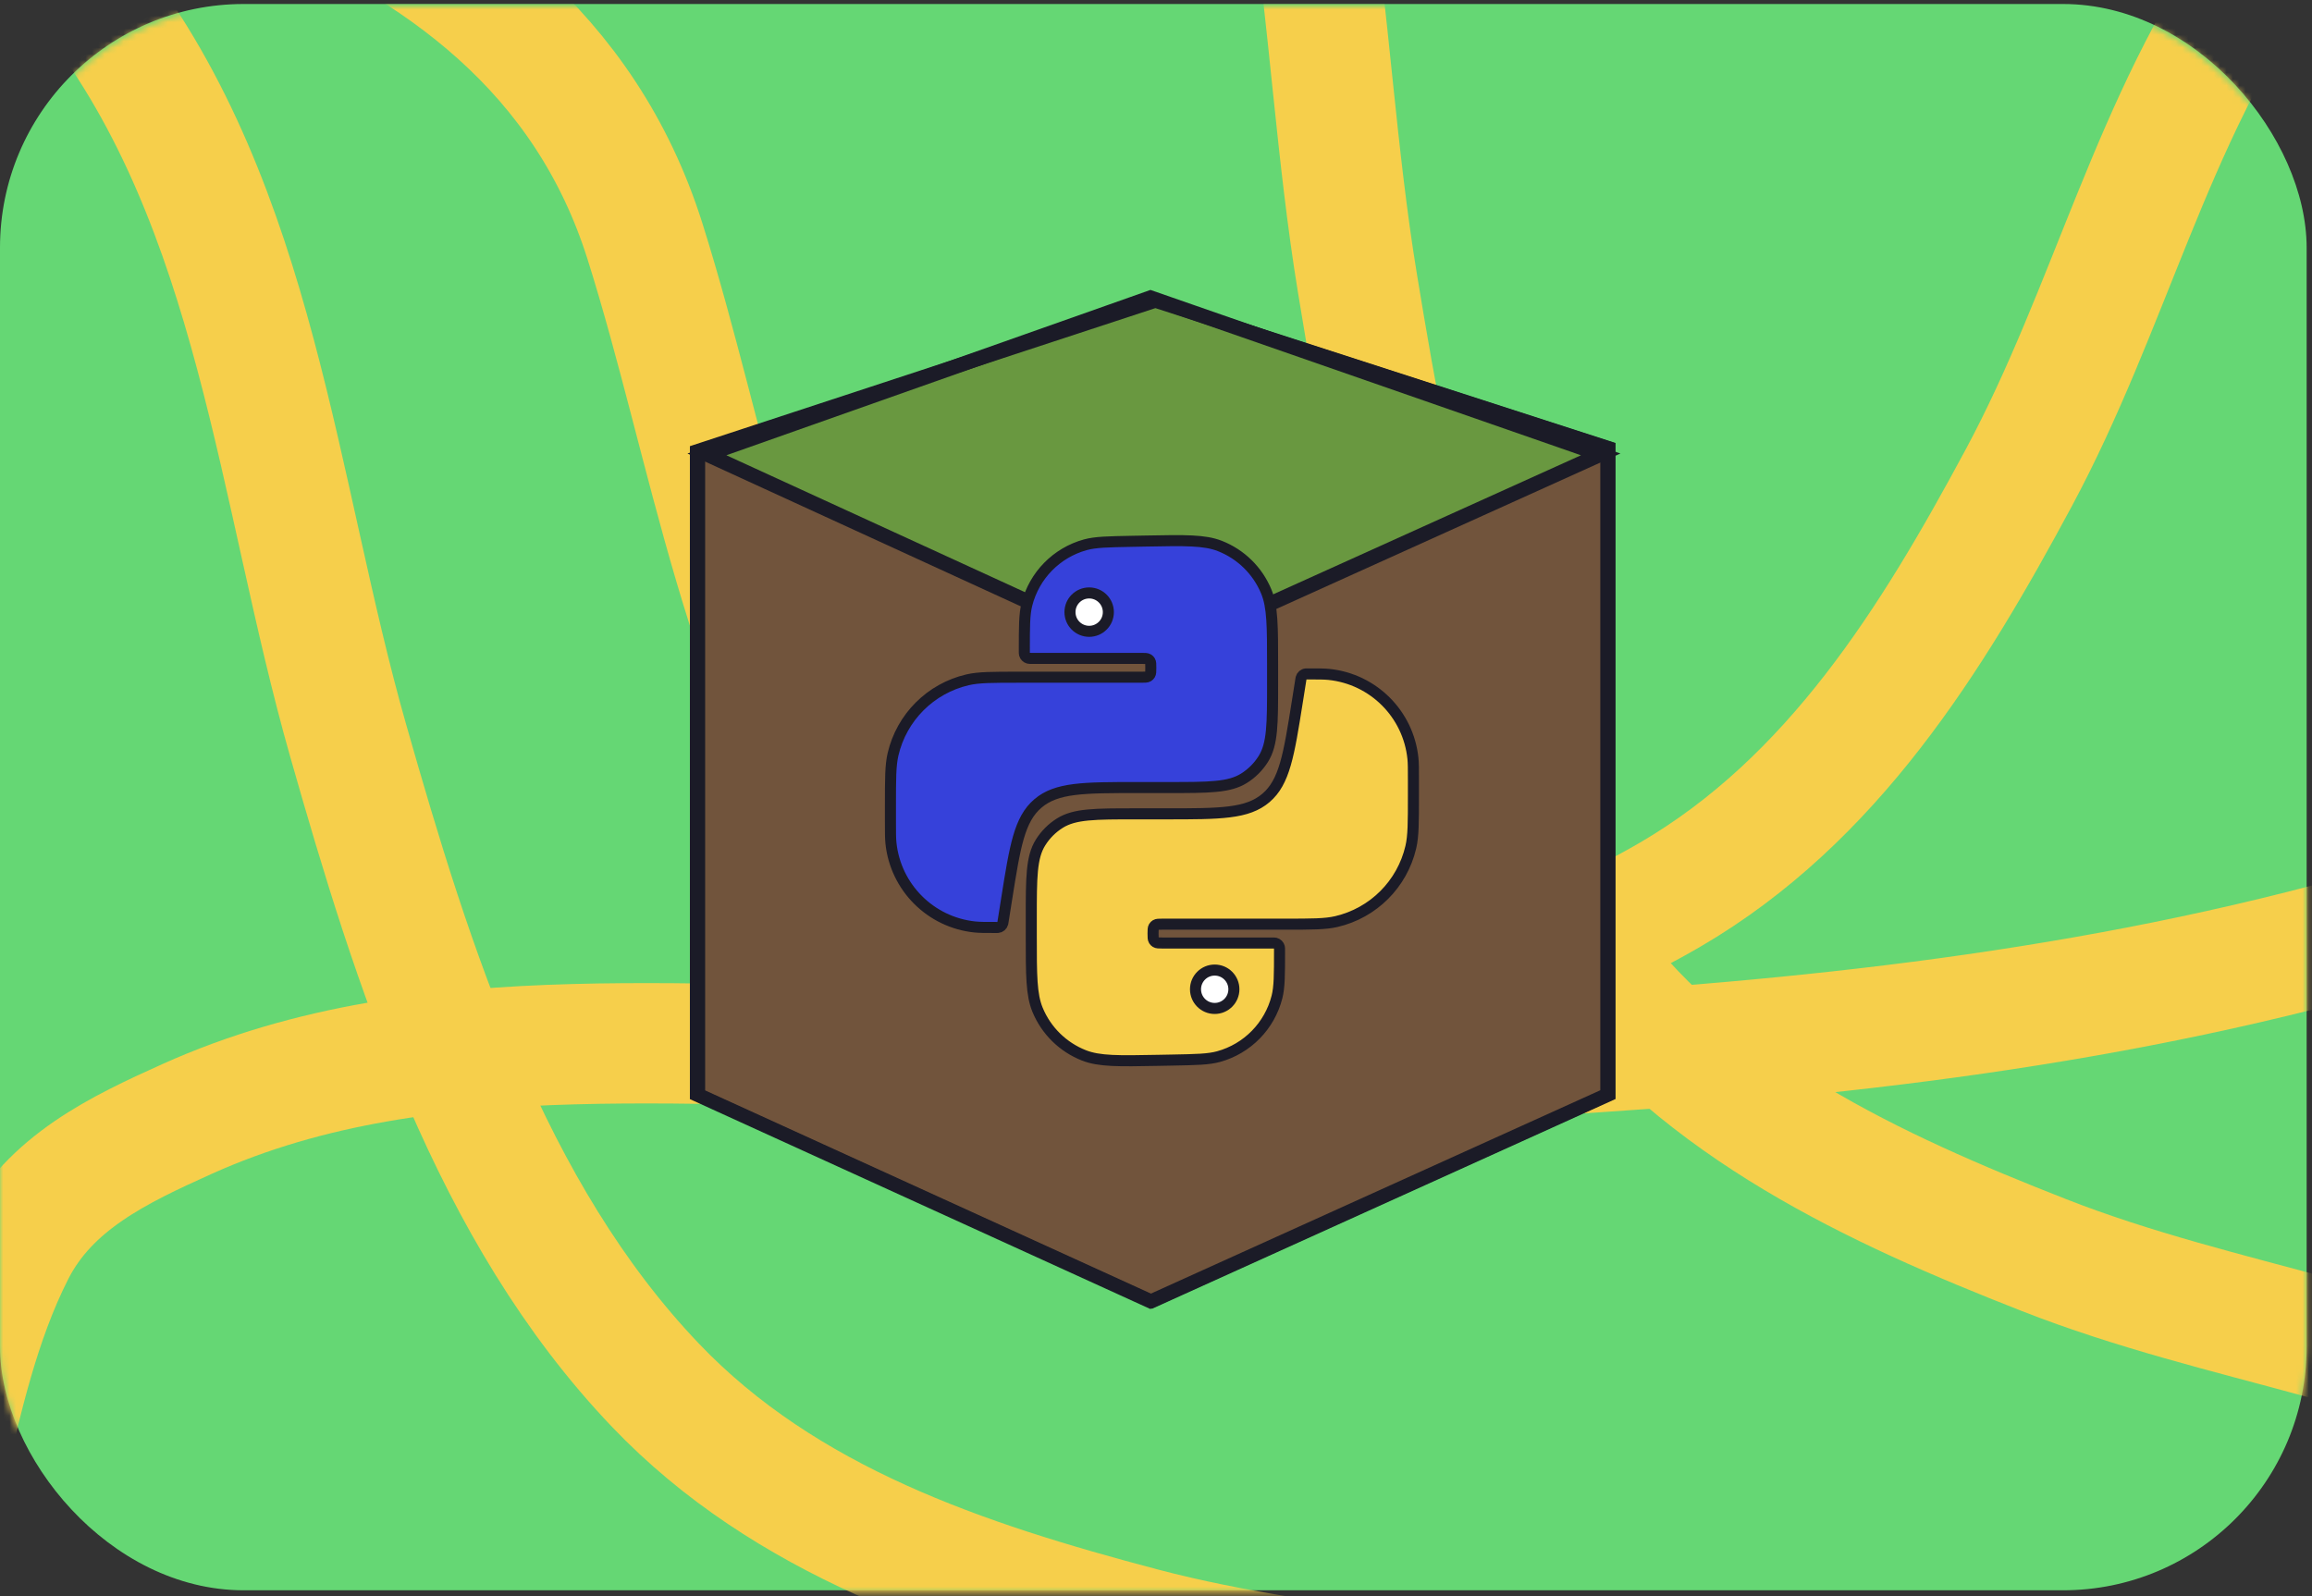 <?xml version="1.0" encoding="UTF-8"?> <svg xmlns="http://www.w3.org/2000/svg" width="365" height="252" viewBox="0 0 365 252" fill="none"><rect x="0" y="0" width="365" height="252" fill="#333333" stroke="none"/> <rect y="0.632" width="364.154" height="250.463" rx="38.467" fill="#65D774"></rect> <mask id="mask0_0_367" style="mask-type:alpha" maskUnits="userSpaceOnUse" x="0" y="1" width="365" height="251"> <rect y="1" width="364.154" height="250.463" rx="38.467" fill="#F6CF4B"></rect> </mask> <g mask="url(#mask0_0_367)"> <path d="M380.274 145.41C334.943 158.872 289.189 163.98 242.348 166.751C203.927 169.024 159.314 169.537 137.099 137.286C117.276 108.508 112.115 70.677 101.809 38.051C83.059 -21.308 10.4 -29.194 -46.772 -43.433" stroke="#F6CF4B" stroke-width="19" stroke-linecap="round"></path> <path d="M268.605 275.627C240.088 264.22 209.808 264.783 180.258 256.968C152.278 249.569 124.025 240.237 103.48 218.719C77.286 191.284 65.105 152.511 54.968 116.938C43.73 77.497 40.582 32.852 14.666 -0.702C7.418 -10.087 -0.14 -19.483 -12.108 -22.346C-24.081 -25.209 -36.548 -24.958 -48.772 -24.958" stroke="#F6CF4B" stroke-width="19" stroke-linecap="round"></path> <path d="M357.361 -6.089C339.638 18.995 333.147 48.577 318.677 75.501C304.976 100.994 289.332 126.304 263.628 141.285C230.855 160.384 190.313 163.218 153.358 164.807C112.384 166.57 68.231 159.253 29.572 176.659C18.759 181.527 7.863 186.694 2.297 197.668C-3.271 208.648 -5.925 220.831 -8.766 232.72" stroke="#F6CF4B" stroke-width="19" stroke-linecap="round"></path> <path d="M408.311 226.843C381.291 212.24 351.147 209.325 322.689 198.17C295.742 187.609 268.747 175.097 250.806 151.363C227.934 121.104 220.282 81.19 214.295 44.688C207.656 4.218 209.653 -40.493 187.758 -76.799C181.635 -86.954 175.205 -97.156 163.644 -101.372C152.078 -105.591 139.666 -106.772 127.523 -108.174" stroke="#F6CF4B" stroke-width="19" stroke-linecap="round"></path> </g> <path d="M110 71.235V172.844L181.601 205.486L253.728 172.844V70.708L182.127 47.543L110 71.235Z" fill="#71543C" stroke="#1B1B27" stroke-width="2.174"></path> <path d="M181.628 103.859L111.607 71.744L181.628 47L252.702 71.744L181.628 103.859Z" fill="#699840" stroke="#1B1B27" stroke-width="2.31"></path> <path d="M110.272 71.234V172.844L181.873 205.486L254 172.844V70.708L182.4 47.543L110.272 71.234Z" stroke="#1B1B27" stroke-width="2.106"></path> <path d="M200.848 148.893H183.522C182.949 148.893 182.662 148.893 182.452 148.764C182.335 148.692 182.236 148.593 182.164 148.476C182.035 148.266 182.035 147.979 182.035 147.406C182.035 146.833 182.035 146.546 182.164 146.336C182.236 146.218 182.335 146.12 182.452 146.048C182.662 145.919 182.949 145.919 183.522 145.919H202.82C207.082 145.919 209.213 145.919 210.974 145.509C216.812 144.149 221.37 139.591 222.729 133.753C223.14 131.992 223.14 129.861 223.14 125.599V123.196C223.14 121.406 223.14 120.511 223.063 119.757C222.346 112.745 216.802 107.201 209.79 106.484C209.036 106.407 208.141 106.407 206.351 106.407C206.26 106.407 206.215 106.407 206.175 106.411C205.806 106.445 205.499 106.707 205.407 107.066C205.398 107.105 205.39 107.15 205.376 107.24L205.376 107.24L204.81 110.807C203.47 119.252 202.8 123.475 199.858 125.987C196.915 128.5 192.64 128.5 184.089 128.5H179.255C172.867 128.5 169.673 128.5 167.337 129.957C166.093 130.733 165.043 131.783 164.268 133.026C162.81 135.362 162.81 138.556 162.81 144.945V147.827C162.81 153.973 162.81 157.046 163.81 159.457C165.174 162.747 167.817 165.34 171.131 166.641C173.562 167.595 176.634 167.537 182.778 167.42L184.999 167.378H184.999C188.856 167.305 190.785 167.268 192.371 166.831C196.912 165.581 200.433 161.993 201.596 157.43C202.003 155.835 202.003 153.906 202.003 150.048C202.003 149.787 202.003 149.656 201.975 149.548C201.896 149.241 201.655 149 201.348 148.921C201.24 148.893 201.109 148.893 200.848 148.893Z" fill="#F6CF4B" stroke="#1B1B27" stroke-width="1.745"></path> <circle cx="191.767" cy="156.196" r="3.03" fill="white" stroke="#1B1B27" stroke-width="1.745"></circle> <path d="M162.868 103.954H180.194C180.767 103.954 181.054 103.954 181.264 104.083C181.381 104.155 181.48 104.254 181.552 104.371C181.681 104.582 181.681 104.868 181.681 105.441C181.681 106.014 181.681 106.301 181.552 106.511C181.48 106.629 181.381 106.727 181.264 106.799C181.054 106.928 180.767 106.928 180.194 106.928H160.896C156.634 106.928 154.503 106.928 152.742 107.339C146.904 108.698 142.346 113.256 140.986 119.094C140.576 120.855 140.576 122.986 140.576 127.249V129.652C140.576 131.441 140.576 132.336 140.653 133.09C141.37 140.102 146.914 145.646 153.926 146.363C154.68 146.44 155.575 146.44 157.364 146.44C157.456 146.44 157.501 146.44 157.541 146.436C157.91 146.402 158.217 146.14 158.308 145.781C158.318 145.742 158.325 145.697 158.34 145.607L158.34 145.607L158.906 142.04C160.245 133.595 160.915 129.372 163.858 126.86C166.8 124.347 171.076 124.347 179.627 124.347H184.461C190.849 124.347 194.043 124.347 196.379 122.89C197.623 122.114 198.672 121.064 199.448 119.821C200.906 117.485 200.906 114.291 200.906 107.902V105.02C200.906 98.874 200.906 95.801 199.906 93.39C198.542 90.1 195.899 87.507 192.584 86.206C190.154 85.252 187.082 85.31 180.937 85.427L178.717 85.469H178.717C174.86 85.542 172.931 85.579 171.344 86.016C166.804 87.266 163.283 90.855 162.119 95.418C161.713 97.012 161.713 98.941 161.713 102.799C161.713 103.06 161.713 103.191 161.74 103.299C161.82 103.607 162.06 103.847 162.368 103.927C162.476 103.954 162.607 103.954 162.868 103.954Z" fill="#3641DA" stroke="#1B1B27" stroke-width="1.745"></path> <circle cx="171.949" cy="96.651" r="3.03" transform="rotate(-180 171.949 96.651)" fill="white" stroke="#1B1B27" stroke-width="1.745"></circle> </svg> 